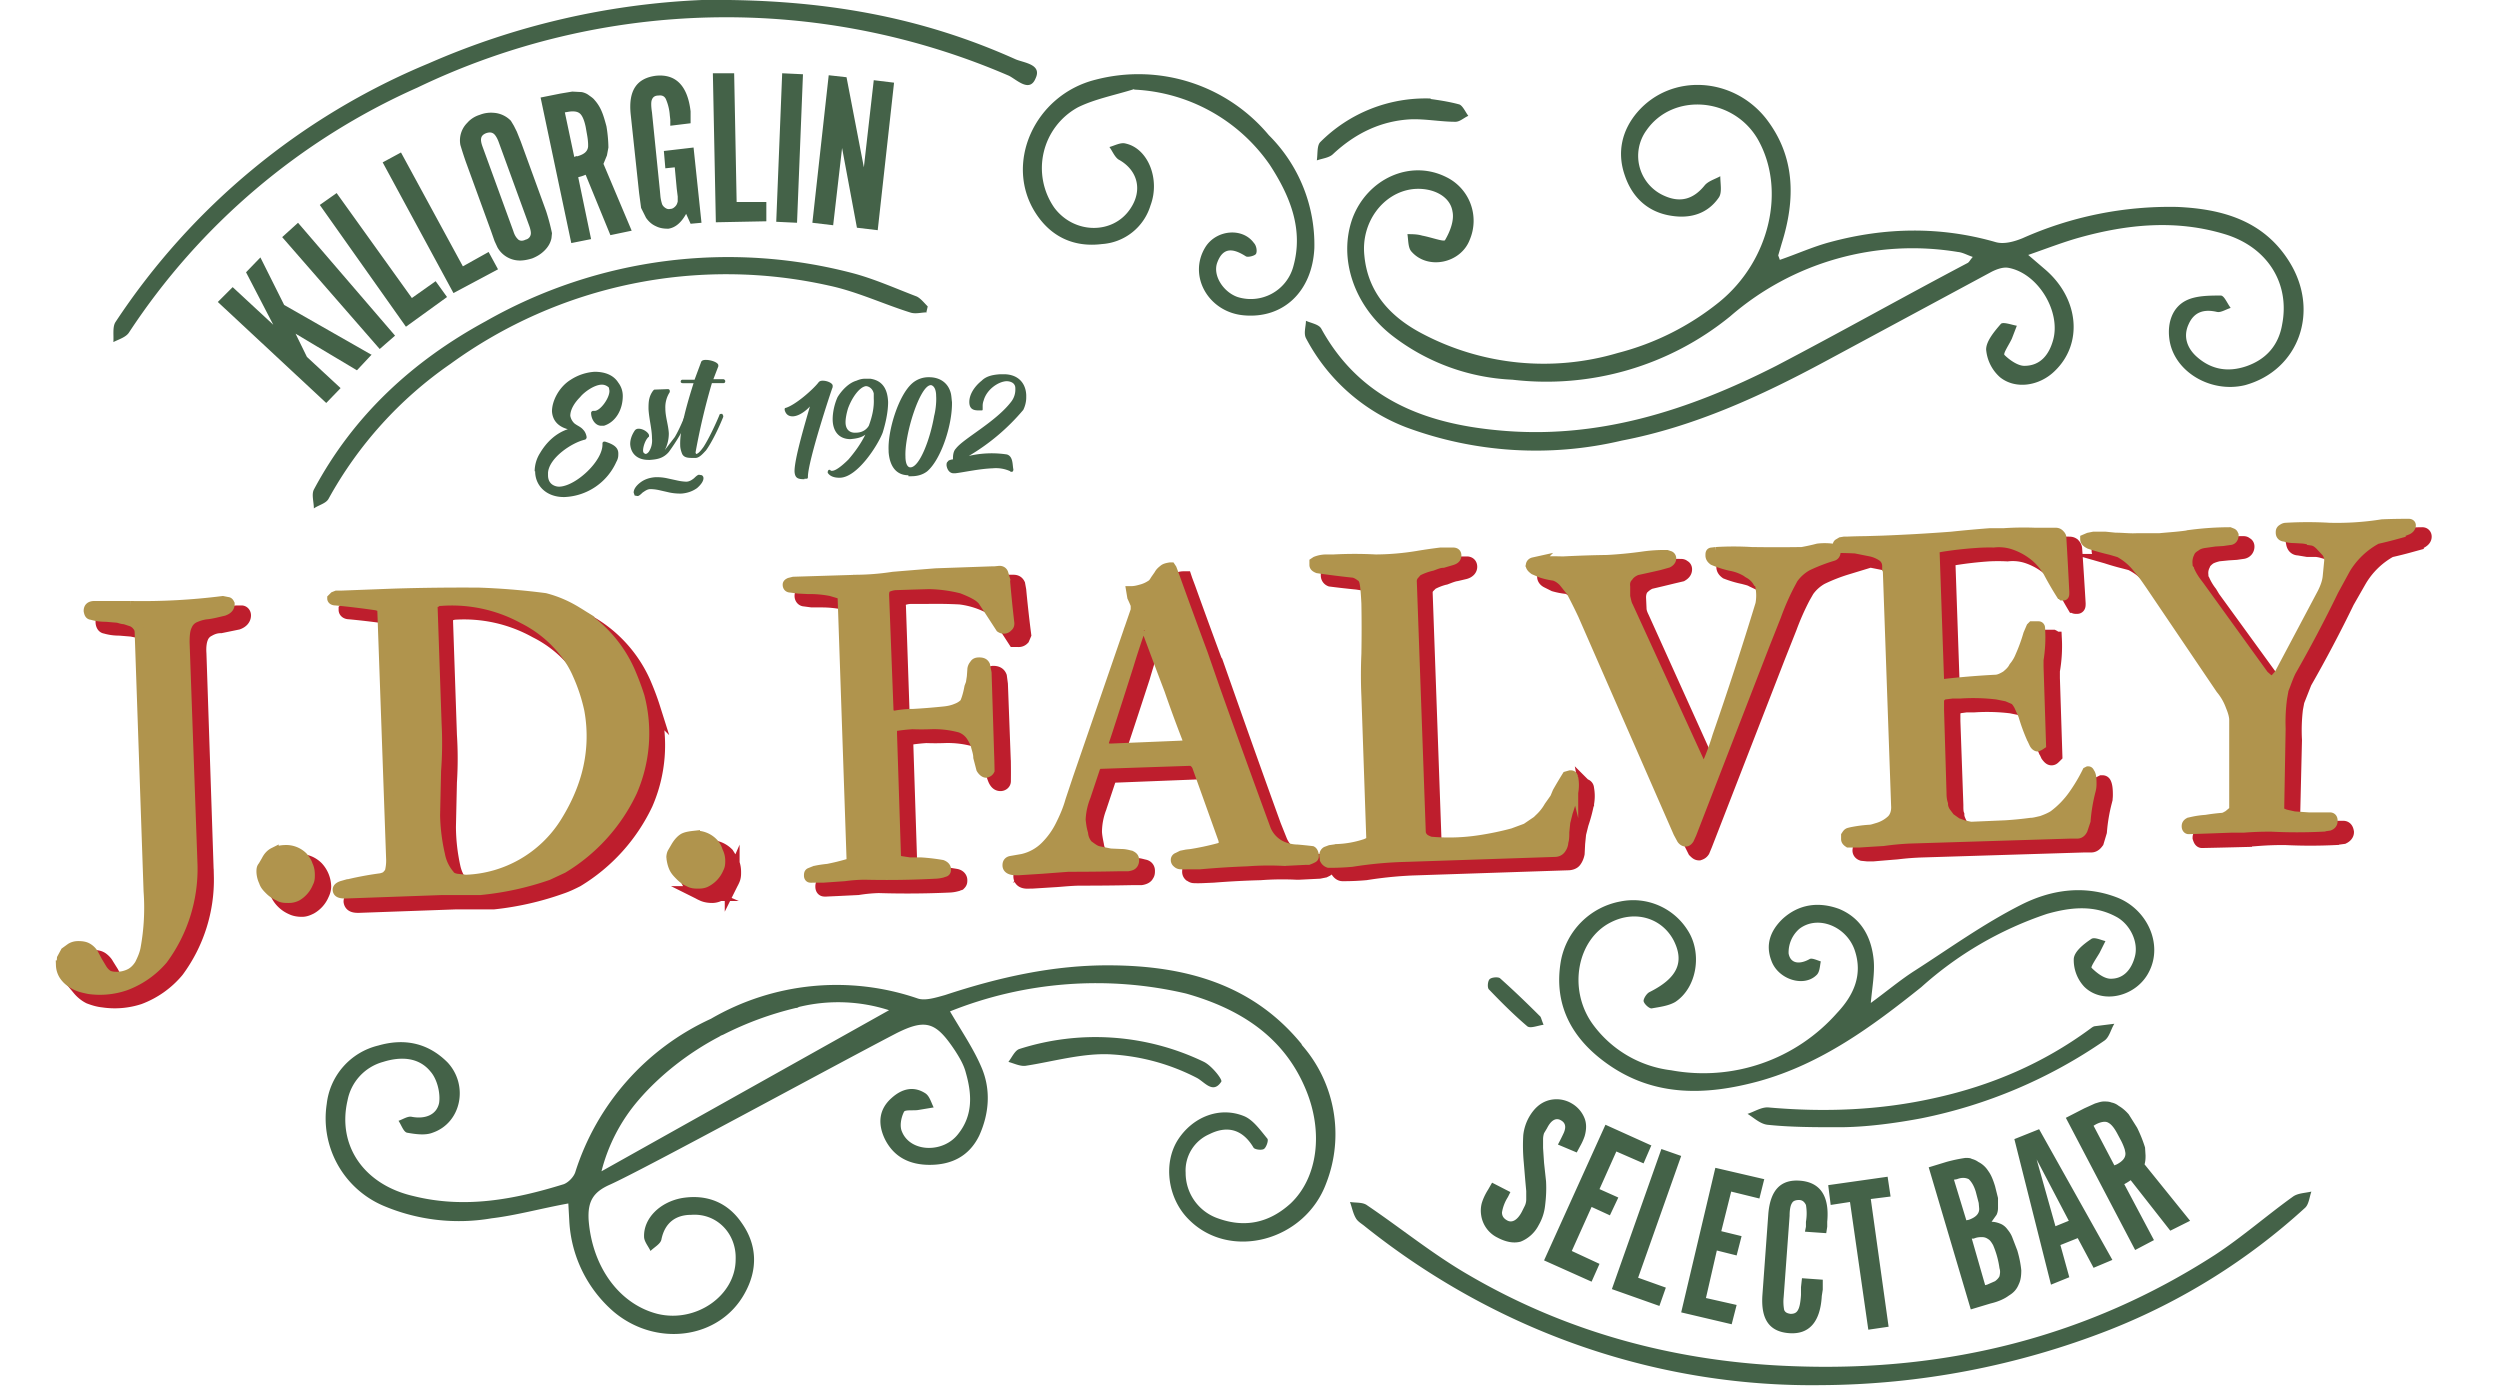 <svg xmlns="http://www.w3.org/2000/svg" xml:space="preserve" fill-rule="evenodd" stroke-miterlimit="10" clip-rule="evenodd" version="1.1" viewBox="0 0 5050 2800"><path d="M150 1972c0-5 1-10 3-14l6-12 11-9 15-3c8 0 14 0 20 4 4 3 8 7 10 11l10 16 8 15c3 5 7 9 11 12 5 3 11 4 19 4a60 60 0 00 28-7c8-5 14-10 18-19 6-10 10-20 12-33a458 458 0 00 6-115L310 1300c0-5-1-10-4-13-3-4-7-6-11-8l-14-5-15-3-24-2c-10 0-19-1-29-4-3 0-5-4-5-9 0-6 3-10 10-10h74a1297 1297 0 00 186-8h10c2 0 4 2 4 5 0 6-4 11-12 14l-34 7c-10 0-18 3-25 7a30 30 0 00-15 16c-3 7-5 18-4 33l15 450a308 308 0 01-60 190 182 182 0 01-76 54 158 158 0 01-73 6c-10-1-19-4-27-7-8-4-15-10-20-16a40 40 0 01-10-25Zm405-188c0-4 0-8 3-12l7-12c4-7 10-12 15-15a50 50 0 01 23-5 48 48 0 01 36 14 56 56 0 01 15 36c0 5-1 10-4 16a54 54 0 01-23 26c-6 3-11 5-17 5-7 0-14-1-20-4a57 57 0 01-30-30c-3-6-5-12-5-19ZM900 1250l8 235a747 747 0 01 0 95 183906 183906 0 01-2 90 390 390 0 00 9 81 87 87 0 00 20 40c3 4 8 7 14 8 7 1 13 2 18 1a247 247 0 00 200-114c20-32 34-64 43-95a296 296 0 00 6-135 357 357 0 00-23-70 200 200 0 00-30-48 245 245 0 00-80-64 300 300 0 00-167-37l-7 2a10 10 0 00-6 5 10 10 0 00-3 6Zm-183-24 105-3a4561 4561 0 01 173-2 1413 1413 0 01 133 10c23 6 44 16 65 29a262 262 0 01 106 118c7 16 14 34 20 53a295 295 0 01-15 192 360 360 0 01-139 154c-10 5-20 10-32 14a591 591 0 01-136 31H920l-196 7c-10 0-14-2-15-8 0-4 3-6 10-9l22-6a640 640 0 01 54-8c6-2 10-3 14-6 3-2 5-4 6-7a92 92 0 00 2-26L800 1251c0-2-5-4-11-5a1592 1592 0 00-83-10c-5 0-7-2-7-4l4-4 5-2h10Zm667 530c0-4 0-8 3-12l7-12c4-7 9-12 15-15 5-3 13-5 22-5a48 48 0 01 37 14l10 16c3 6 4 13 4 20 0 5 0 10-3 16a54 54 0 01-24 26 30 30 0 01-16 5c-7 0-14-1-20-4a57 57 0 01-30-30c-4-6-5-12-5-19Zm363 3L1730 1230c0-3-2-6-7-8l-16-5a224 224 0 00-46-5H1640l-15-2c-3 0-5-3-5-6 0-2 0-4 4-5h7l130-5a510 510 0 00 72-7 18283 18283 0 01 85-6l114-4 6-1h9c4 0 7 1 9 5l2 11a2698 2698 0 00 10 90l-3 7a10 10 0 01-8 3h-7a9647 9647 0 00-26-40l-12-16a50 50 0 00-10-10 175 175 0 00-63-20 936 936 0 00-69-1h-30c-8 0-14 2-19 4-4 2-7 7-6 16l8 234c0 3 1 5 4 7l6 2a205 205 0 01 40-3 1285 1285 0 00 62-5l25-6c8-3 13-7 17-11l3-9a164 164 0 00 7-23l2-8c2-4 2-9 2-14l1-13c0-5 2-8 4-11 2-3 5-4 10-5 7 0 11 2 13 7l2 15 6 160a1438 1438 0 01 0 36c0 3-3 5-6 5-4 0-7-2-10-8-3-7-5-14-6-23-2-8-3-16-6-23-2-8-5-15-10-21a45 45 0 00-21-15 202 202 0 00-60-7 485 485 0 01-37 0 393 393 0 00-36 4l-5 6v10l8 247c0 4 3 7 8 8l20 4h23a400 400 0 01 42 5c5 1 8 4 8 8 0 3 0 4-2 6l-6 2a62 62 0 01-14 2 1870 1870 0 01-142 1 324 324 0 00-42 4l-41 2-22 1a20 20 0 01-5 0c-2 0-3-2-3-5 0-2 0-4 2-5 2-2 5-3 10-4a210 210 0 01 26-5 446 446 0 00 42-8c4-3 7-6 6-11Zm670-229c6 0 9-3 8-8v-6a2770 2770 0 01-35-98 14530 14530 0 01-48-128c-2-2-3-2-5-2-3 0-5 2-6 7a1630 1630 0 00-23 73 22012 22012 0 01-44 134l-6 20-1 4c0 6 5 10 14 10l145-6Zm-355 240c0-4 2-7 8-8l23-5a95 95 0 00 46-25c12-13 22-27 30-42 8-16 15-32 20-50l15-45 102-296a64 64 0 01 12-24l3-7 1-15c0-3 0-6-2-8a282 282 0 00-6-16l-2-12 22-4a50 50 0 00 19-10l8-8 7-12c2-4 5-7 9-10 3-2 8-4 14-4h2l1 3 6 16a14962 14962 0 00 57 156l26 72a30750 30750 0 00 90 252l12 30a63 63 0 00 40 37c8 2 16 4 23 4a970 970 0 01 29 2c2 2 4 5 4 10 0 2 0 4-2 5l-4 2-5 1-5 1-40 2h-7a591 591 0 00-72 1 1814 1814 0 00-95 5l-23 1a200 200 0 01-16 0c-3 0-5-2-7-3a7 7 0 01-2-6c0-2 0-4 3-5l8-4 10-2 9-2a543 543 0 00 56-12c7-2 10-5 10-10a841 841 0 01-1-7l-53-147a20 20 0 00-5-8c-3-2-6-4-10-4l-178 7c-4 0-6 0-8 2l-4 4-20 60a142 142 0 00-9 47c0 8 2 18 4 28a40 40 0 00 11 23c6 5 13 9 20 11 8 3 16 5 24 5l24 2c7 0 12 2 17 3 5 1 7 4 7 8 0 3 0 6-2 8-1 3-5 5-11 6h-19a4631 4631 0 01-101 1c-20 0-37 2-52 3l-48 3h-5c-12 1-18-2-18-10Zm735-50-10-292a952 952 0 01 0-84 2860 2860 0 00 0-103c0-20-2-33-4-42-1-5-3-10-8-13l-14-7-20-3a1818 1818 0 01-53-6 8 8 0 01-5-7v-4l2-2a58 58 0 01 20-4h16a800 800 0 01 85 0 536 536 0 00 83-7 1063 1063 0 01 48-7h26c4 0 6 2 6 6 0 4-3 8-10 10l-17 4c-7 1-14 4-22 7a121 121 0 00-29 11l-8 8a20 20 0 00-4 13l18 504c0 6 2 10 6 14 3 3 8 5 13 7a408 408 0 00 100-3 600 600 0 00 67-14l28-11c8-4 15-9 20-14 2 0 3-2 5-4a100 100 0 00 20-25 1543 1543 0 00 12-18l5-11a954 954 0 01 19-32c2-2 4-3 8-3 3 0 5 2 5 5a80 80 0 01 0 30 319 319 0 01-11 41l-5 20-2 20-1 20c-1 5-3 10-6 14-2 3-7 5-13 5l-300 10a816 816 0 00-108 10 494 494 0 01-47 2c-4 0-7-3-9-6v-3l-1-5c0-4 1-6 5-8l7-3 15-2a207 207 0 00 55-10l13-7Zm323-555c0-3 1-6 4-7l10-1a810 810 0 01 50 0 2423 2423 0 01 90-3 850 850 0 00 73-7 303 303 0 01 47-3c3 0 5 0 6 2 2 0 3 2 3 4 0 4-2 7-7 10l-17 4a3650 3650 0 01-46 11c-7 3-12 7-17 12-4 5-6 12-6 20l1 22c0 7 3 14 6 20l140 310 10 13c4 0 8-5 12-13a492 492 0 00 17-50 7303 7303 0 00 87-266 97 97 0 00 0-34 20 20 0 00-4-11 50 50 0 00-18-17l-21-10c-5-3-11-4-18-6a210 210 0 01-34-10c-4-3-6-6-6-10s0-6 3-7h8a600 600 0 01 72 0 3318 3318 0 00 102-1 388 388 0 00 32-6 118 118 0 01 28 0c3 0 4 0 6 2 0 0 2 2 2 5 0 4-2 7-5 8a354 354 0 00-51 20 87 87 0 00-29 26l-8 14a522 522 0 00-27 61l-23 58-148 381-5 12c-2 3-4 4-7 5-3 0-5-2-8-5l-7-14-192-440a1192 1192 0 00-24-46c-4-8-10-14-16-20-5-6-12-10-18-13a142 142 0 01-27-5l-14-7c-4-2-6-5-6-8Zm720 2c0-8-4-15-10-20-7-5-15-8-24-10l-30-6a798 798 0 00-34-2c-2 0-3-2-3-4s0-3 2-4c1-2 3-2 5-3l6-2h5a1107 1107 0 01 39 0l33-2a3708 3708 0 00 140-8 2523 2523 0 01 78-6h14l13-1a597 597 0 01 63 0h41c4 0 6 0 9 2 2 2 4 5 4 8a10484 10484 0 01 7 110c0 4 0 6-2 6h-3c-1 0-2 0-3-2a680 680 0 01-25-46 128 128 0 00-24-28 135 135 0 00-46-26 95 95 0 00-40-4 370 370 0 00-38 0 776 776 0 00-70 8c-3 0-6 2-8 3-3 0-4 3-4 7l9 260c0 4 3 7 6 8a1668 1668 0 01 107-10c8 0 15-3 22-8 6-5 12-10 17-17l12-22a337 337 0 00 16-44l6-14 3-3h14c2 1 3 2 3 4a285 285 0 01-4 64v15l5 156-2 2c-2 2-3 3-5 3s-4-2-7-6l-7-15a370 370 0 01-15-42l-8-20c-3-5-7-10-10-12a30 30 0 00-15-6l-20-4a404 404 0 00-74-2h-16l-15 2c-4 0-7 2-9 4l-3 10v17l6 169c0 8 0 15 2 20 0 7 3 12 5 17 2 4 5 8 10 11 3 4 7 7 13 10l14 6c5 2 10 3 14 2l70-2a740 740 0 00 51-5l22-5c8-2 17-6 24-10l21-18a347 347 0 00 47-70l2-1c2 0 3 0 4 2 2 4 3 11 3 22 0 3 0 8-2 15a354 354 0 00-10 60l-6 20c-3 4-6 7-11 7h-15l-324 10a578 578 0 00-53 4 7302 7302 0 00-48 4h-12l-10-1c-3-1-5-3-5-6l1-8c0-2 2-4 5-6h4a263 263 0 01 38-5c4 0 10-2 16-5a70 70 0 00 28-15c6-6 10-16 9-29l-17-483Zm790 496 13 5 19 3 28 2h43c4 0 6 2 7 8 0 4-3 7-7 9l-15 2a1030 1030 0 01-102 0 670 670 0 00-56 2l-26 2a13950 13950 0 01-86 2c-2 0-3-3-4-6 0-3 2-6 4-7l7-2a177 177 0 01 28-4 396 396 0 01 32-4c5-1 10-3 13-6 5-2 8-6 12-10v-182c0-6-2-15-6-27-5-12-11-24-20-36l-143-210-27-36a120 120 0 00-36-29c-3-2-9-3-16-5a500 500 0 01-44-13c-5-2-8-5-8-9 0-1 2-3 6-4l10-2h24l20 2c15 2 30 2 45 2l46-1c20 0 41-3 63-6a626 626 0 01 77-5c2 0 4 0 5 2 2 0 3 2 3 4 0 5-3 9-8 10l-14 2-16 1-20 2c-8 2-14 4-19 7-5 4-10 8-12 14-3 6-5 13-4 22 0 3 0 7 3 11a118 118 0 00 15 25l6 10 130 179 8 7 7 3c3 0 5-1 8-3l8-10 87-163a90 90 0 00 11-35l3-31a30 30 0 00-5-16c-3-4-7-10-13-15-5-5-10-8-17-10a90 90 0 00-18-4h-18l-18-3c-6 0-9-4-10-9l4-7c3-2 5-3 8-3a742 742 0 01 87 1 581 581 0 00 107-7 1212 1212 0 01 54-2c3 0 4 2 4 4 0 4-3 7-9 10l-20 7a860 860 0 01-40 10 165 165 0 00-63 62l-24 42a2750 2750 0 01-86 163l-15 38-3 16a365 365 0 00-2 63l-4 168Z" fill="#be1e2d" fill-rule="nonzero" stroke="#be1e2d" stroke-width="30"/><path d="m1797 2040-582 326a353 353 0 01 75-144c43-50 100-95 163-128l3-2 5-2a664 664 0 01 147-54h2l4-2a335 335 0 01 183 7Zm833 70c-99-122-236-159-386-160-115-1-226 24-335 60-18 5-40 12-55 7a505 505 0 00-418 41 510 510 0 00-274 310c-3 9-13 20-23 24-100 31-200 50-304 24-100-23-154-102-133-193a100 100 0 01 72-78c35-11 72-10 96 20 13 15 20 43 17 63-5 24-28 33-55 28-8-2-18 5-27 8 6 9 10 22 17 24 17 3 37 6 52 0 58-20 73-96 30-142-40-40-88-49-140-34A137 137 0 00 660 2230a192 192 0 00 113 205 390 390 0 00 220 26c50-6 100-20 155-30l2 36a260 260 0 00 90 183c86 72 213 55 264-37 27-48 26-98-6-143-28-41-70-58-120-50-45 8-78 41-77 78 0 10 9 20 13 29 8-8 20-14 22-23 7-35 30-50 60-50 52-4 92 38 90 90 0 73-80 129-158 110-78-20-132-96-139-190-2-37 9-56 43-71 69-31 452-240 579-306 60-30 80-22 118 35 9 14 18 29 22 45 12 42 15 85-15 123-30 40-97 38-114-4-5-11-2-28 4-40 2-5 20-2 30-4l30-5c-5-10-8-22-16-28-24-16-48-10-69 9-26 23-28 52-14 82 18 37 50 53 91 53 45 0 80-18 100-59 20-44 24-92 5-137-16-38-40-73-64-114a795 795 0 01 477-36c106 30 196 85 241 192 37 87 25 180-30 232-43 39-92 50-147 30a97 97 0 01-65-92 80 80 0 01 48-78c36-18 67-10 89 27 2 4 16 6 21 3s10-18 7-21c-14-17-28-37-46-45-50-21-105 1-135 48-30 48-20 119 23 161 83 83 234 43 277-74a273 273 0 00-50-280" fill="#446248" fill-rule="nonzero"/><path d="m124 1950 1-14 7-13 11-8c5-3 10-4 15-4 8 0 14 1 19 4 5 3 9 7 12 12l8 15 9 15c3 5 7 9 11 12 5 3 11 4 19 4a60 60 0 00 28-7c7-4 13-10 18-18 5-10 10-21 12-33A458 458 0 00 300 1800l-18-523c0-5-2-10-5-13-2-3-6-6-10-8l-15-5c-5 0-10-2-14-3l-24-2c-10 0-19-1-29-4-4 0-5-3-6-8 0-7 4-10 12-10h73a1297 1297 0 00 186-10l10 2c2 0 3 2 4 4 0 7-4 11-12 14-13 3-24 6-34 7-10 1-18 4-25 7a30 30 0 00-15 16c-4 8-5 19-5 34l16 450a308 308 0 01-60 190 182 182 0 01-76 53 158 158 0 01-73 7c-10-2-19-4-27-8-8-4-15-9-20-15a40 40 0 01-10-25Zm404-188c0-5 0-9 3-12l7-12c4-8 9-13 15-16a60 60 0 01 22-5 48 48 0 01 37 14c4 5 8 10 10 17 3 6 4 12 4 20 0 4 0 10-3 15A54 54 0 01 600 1810c-6 3-11 4-17 4-7 0-14 0-20-4-7-3-13-7-18-12s-10-10-12-17a50 50 0 01-5-20Zm346-535 8 234a747 747 0 01-1 96 183906 183906 0 01-2 90 390 390 0 00 10 80 87 87 0 00 19 40c3 5 9 7 15 8l18 2a247 247 0 00 200-115c20-32 34-63 43-95a296 296 0 00 6-134 357 357 0 00-23-70 200 200 0 00-30-49 245 245 0 00-80-64 300 300 0 00-167-36c-3 0-5 0-8 2-2 0-4 2-6 4a10 10 0 00-2 7ZM690 1203l105-4a4561 4561 0 01 173-2 1413 1413 0 01 133 11c23 6 44 15 65 28a262 262 0 01 106 118c7 16 14 34 20 53a295 295 0 01-15 192 360 360 0 01-140 155l-30 14a591 591 0 01-137 30h-77l-196 7c-10 0-15-2-15-8 0-3 3-6 10-8a640 640 0 01 77-15c5-1 10-3 12-5l6-7a92 92 0 00 3-26l-18-508c-1-2-5-3-11-5a1592 1592 0 00-83-10c-5 0-7-2-7-4l4-4 5-2h10Zm666 530c0-5 1-9 3-12l7-12c5-8 10-13 15-16 6-3 14-4 23-5a48 48 0 01 36 14c5 5 8 10 10 17 3 6 5 12 5 20 0 4 0 10-3 15a54 54 0 01-24 27c-5 3-10 4-17 4s-13 0-20-4c-7-3-12-7-17-12s-10-10-13-17c-3-7-4-13-5-20Zm364 2-18-528c0-3-3-6-7-8l-17-5a224 224 0 00-46-4l-20-1-15-2c-4 0-6-2-6-6 0-2 2-3 4-4l8-2 130-4a510 510 0 00 71-6 18283 18283 0 01 86-7l114-4h5l10-1c4 0 7 2 8 6l3 10a2698 2698 0 00 9 90c0 2 0 5-3 7a10 10 0 01-8 4c-2 0-4 0-7-2a9647 9647 0 00-26-40l-10-15a50 50 0 00-12-10c-10-6-20-10-30-14a295 295 0 00-66-9l-35 1-30 1c-8 0-14 2-19 4s-7 8-7 16l9 235c0 3 1 5 4 6l6 3a205 205 0 01 40-4 1285 1285 0 00 62-5c10-1 18-3 25-6 8-3 13-7 17-11l3-8a164 164 0 00 6-24l3-8 2-13 1-14c0-4 2-8 4-10 2-4 5-5 10-5 7 0 10 2 12 6l3 15 5 160a1438 1438 0 01 1 37c-1 2-3 4-7 5-3 0-7-3-10-8l-6-23c0-8-3-16-5-24-2-7-6-14-10-20a45 45 0 00-21-16 202 202 0 00-60-7 485 485 0 01-37 0 384 384 0 00-36 4l-5 6v10l8 247c0 4 3 7 8 9l20 3h23a400 400 0 01 42 5c5 2 8 5 8 9 0 2 0 4-2 5l-6 2a62 62 0 01-14 2 1870 1870 0 01-143 2 324 324 0 00-40 3l-43 3h-22a20 20 0 01-4 0c-2 0-3-2-3-4 0-3 0-5 2-6l10-4a210 210 0 01 26-4 446 446 0 00 41-10c5-1 7-5 7-10Zm669-229c6 0 10-3 10-8l-1-6a2770 2770 0 01-36-98 14530 14530 0 01-48-128l-4-2c-3 0-5 2-6 7a1630 1630 0 00-24 73 22012 22012 0 01-43 134l-7 21v3c0 7 4 10 14 10l145-6Zm-354 242c0-5 2-8 7-9l23-4a95 95 0 00 47-26 160 160 0 00 30-42c8-16 15-32 20-50l15-45 102-296a64 64 0 01 12-23l3-8v-23a282 282 0 00-7-16l-2-12c8 0 15-2 22-4 7-2 13-5 19-9 3-2 5-5 8-10l7-10c2-4 5-7 9-10 3-3 8-4 14-5h1l2 3 6 16a14962 14962 0 00 57 156l25 72a30750 30750 0 00 102 282 63 63 0 00 40 37 80 80 0 00 24 4 970 970 0 01 29 3c2 1 4 5 4 10 0 2 0 3-2 4l-4 2-5 2h-5l-40 2h-7a591 591 0 00-72 1 1814 1814 0 00-95 6h-23a200 200 0 01-16 0 10 10 0 01-7-3 7 7 0 01-3-6c0-2 1-4 4-5l8-4 10-2 9-1a543 543 0 00 56-12c7-2 10-6 10-11a841 841 0 01-1-6l-53-148a20 20 0 00-5-7c-3-3-6-4-10-4l-178 6c-4 0-7 0-8 2l-4 4-20 60a142 142 0 00-10 47c1 9 2 18 5 28a40 40 0 00 10 23c7 5 13 10 20 12l25 5 23 1c7 0 13 2 18 3 4 2 7 4 7 9 0 2 0 5-2 8-2 3-5 4-11 5h-20a4631 4631 0 01-100 1l-53 4-47 3h-6c-10 0-17-3-17-10Zm735-50-10-292a952 952 0 01 0-85 2860 2860 0 00 0-102c-1-20-2-34-4-43-1-5-4-10-8-12-4-3-9-6-14-7a1818 1818 0 01-72-9c-5-2-7-4-7-7v-5l3-2a58 58 0 01 20-4h16a800 800 0 01 85 0 536 536 0 00 83-7 1063 1063 0 01 48-7h25c5 0 7 2 7 6 0 5-3 8-10 10l-17 5c-7 0-14 3-22 6a121 121 0 00-30 11l-7 8a20 20 0 00-4 14l18 503c0 6 2 10 6 14 3 3 8 5 13 7a408 408 0 00 100-3 600 600 0 00 67-14l27-10 22-15 4-4a100 100 0 00 20-25 1543 1543 0 00 12-17l5-12a954 954 0 01 19-32l7-2c4 0 5 1 6 5a80 80 0 01 0 30 319 319 0 01-11 40l-5 20-2 20c0 8 0 14-2 20 0 5-2 10-5 14-3 4-7 6-13 6l-300 10a816 816 0 00-109 10 494 494 0 01-47 2c-3-1-6-3-8-7v-2l-1-6c0-3 1-6 4-8l8-3 14-2a207 207 0 00 56-10 40 40 0 00 13-7Zm322-555c0-4 2-6 5-7l9-2a810 810 0 01 51 0 2423 2423 0 01 90-3 850 850 0 00 72-7 303 303 0 01 48-3l6 2c2 1 3 3 3 5 0 4-3 7-7 9l-18 5a3650 3650 0 01-45 10c-7 3-13 7-17 13-5 5-7 12-6 20v20c2 8 3 15 6 20l142 310c4 10 7 14 10 14 3 0 6-4 10-12a492 492 0 00 18-50 7303 7303 0 00 87-267 97 97 0 00 0-34c0-4-2-8-5-10-4-7-10-13-17-17a95 95 0 00-39-16 210 210 0 01-34-11c-4-3-6-6-6-10s0-6 3-6l8-1a600 600 0 01 72 0 3318 3318 0 00 102 0 388 388 0 00 32-7 118 118 0 01 28 0c2 0 4 0 5 2 2 1 2 3 3 5 0 4-2 7-5 8a354 354 0 00-52 20 87 87 0 00-29 26l-8 15a522 522 0 00-26 60l-23 58-148 382-5 11c-2 3-4 5-7 5-3 0-6-2-8-5l-7-13-193-441a1192 1192 0 00-23-46l-16-20c-6-6-12-10-19-12a142 142 0 01-26-6l-14-6c-4-3-6-5-7-8Zm720 1c0-8-3-15-10-20-6-4-14-8-24-10l-30-6a798 798 0 00-34-1c-1 0-2-2-2-5 0-1 0-3 2-4l5-3 6-1h5a1107 1107 0 01 38-1l34-1a3708 3708 0 00 140-8 2523 2523 0 01 77-7h28a597 597 0 01 63-1h41c3 0 6 0 9 3 2 2 4 4 4 7a10484 10484 0 01 6 110c0 5 0 7-2 7h-2l-3-3a680 680 0 01-26-45 128 128 0 00-24-29 135 135 0 00-46-26 95 95 0 00-40-4 370 370 0 00-37 1 776 776 0 00-70 8l-9 2c-2 1-4 4-3 7l9 260c0 5 3 7 6 8a1668 1668 0 01 107-9c8 0 15-4 22-8 6-5 12-10 16-18a80 80 0 00 13-22 337 337 0 00 16-44l6-14 2-2h13c2 0 3 2 3 3a285 285 0 01-3 65v14l5 157-3 2-4 2c-2 0-5-2-7-6l-7-15a370 370 0 01-15-42l-9-20c-3-5-6-10-10-12l-14-6-20-4a404 404 0 00-74-2h-16l-16 2c-3 0-6 3-8 5-2 2-3 5-3 10v17l5 168c0 8 1 15 3 21 0 6 2 11 5 16l9 12 14 10 14 5 14 3 70-3a740 740 0 00 51-5c6 0 13-2 22-4 8-3 16-6 24-11a182 182 0 00 40-41 347 347 0 00 28-47l2-1c1 0 2 0 3 3 3 3 4 10 4 21 0 4 0 9-2 16a354 354 0 00-10 60l-6 18c-3 6-7 8-11 8h-15l-324 10a578 578 0 00-53 5 7302 7302 0 00-48 3h-22c-3-2-5-4-5-7v-7c2-3 3-5 6-6l4-1a263 263 0 01 37-5c5 0 10-2 17-4a70 70 0 00 28-16c6-6 10-16 9-29l-17-483Zm792 496 12 5 18 4 29 2h43c4 0 6 2 6 7 0 5-2 8-7 10l-14 2a1030 1030 0 01-102 0 670 670 0 00-57 2h-25a13950 13950 0 01-86 3c-2 0-4-2-4-6 0-3 1-5 4-7l7-2a177 177 0 01 28-4 396 396 0 01 32-4c5 0 9-3 13-5l12-10v-183c0-6-2-15-7-27-4-11-10-23-20-35l-142-210c-9-13-17-25-27-36a120 120 0 00-36-30l-17-5a500 500 0 01-43-12c-6-3-9-6-9-10l7-3 10-2h24l20 2c15 0 30 2 45 1h45c20-2 42-3 64-7a626 626 0 01 77-5l5 2c2 1 2 2 3 4 0 6-3 10-8 10l-14 2-16 1-21 3c-7 1-13 3-18 7-5 3-10 7-12 13-3 6-5 14-4 23 0 3 0 6 3 10a118 118 0 00 15 26l6 8 130 180 8 7c3 2 5 4 7 3 3 0 5 0 8-3l8-9 87-164c5-10 10-22 11-35l3-31a30 30 0 00-5-16l-13-14c-5-5-10-9-17-10a90 90 0 00-18-4l-18-1c-7 0-13-1-19-3-5 0-8-3-8-8 0-3 0-5 3-7 3-2 5-3 8-3a742 742 0 01 87 0 581 581 0 00 107-7 1212 1212 0 01 54-1c2 0 4 1 4 3 0 4-3 8-9 10l-20 8a860 860 0 01-40 10 165 165 0 00-63 60l-24 44a2750 2750 0 01-86 163c-6 12-10 25-15 37l-3 17a365 365 0 00-3 62l-3 168Z" fill="#b0944d" fill-rule="nonzero" stroke="#b0944d" stroke-width="20"/><path d="M3595 525c35-12 68-27 102-36 111-30 223-32 334 0 17 5 38-1 55-8a730 730 0 01 312-63c90 4 174 27 226 110 63 100 20 220-89 250-70 17-145-28-153-94-4-32 6-63 34-77 20-10 47-10 70-10 7 0 13 16 20 25-10 3-20 10-28 8-26-6-46 0-57 25-12 26-2 50 18 67 29 25 62 30 98 18 41-14 66-43 73-85 16-83-30-156-116-182-99-30-197-20-294 7-32 9-63 21-103 35l35 30c68 59 76 150 18 205-31 30-79 37-110 12a84 84 0 01-28-56c0-17 17-37 30-52 5-4 21 2 32 4l-10 26c-5 11-18 30-15 33 10 10 27 22 40 22 33 0 50-23 58-51 17-58-30-136-90-147-11-2-24 3-34 8L3687 730c-130 70-265 132-411 160a753 753 0 01-436-27 384 384 0 01-202-180c-5-10 0-24 0-35 11 5 26 7 31 16 77 140 206 191 355 205 202 20 387-40 564-130 130-68 258-140 387-208 3-2 4-5 10-12-12-4-20-9-30-10a562 562 0 00-460 130 588 588 0 01-440 128 427 427 0 01-244-90c-76-60-108-155-79-236 30-80 117-120 190-83a98 98 0 01 47 126c-18 48-85 62-118 24-7-8-6-23-8-35 10 0 20 0 30 3 17 3 44 13 46 9 10-17 19-40 15-58-5-32-42-49-80-45-60 7-105 67-98 134 7 76 54 125 117 158a526 526 0 00 395 39A540 540 0 00 3473 610c102-83 136-228 77-330-50-84-171-93-224-17a88 88 0 00 37 133c32 14 58 6 80-21 7-9 21-13 32-19 0 15 4 33-3 43-22 32-56 43-95 37-48-7-80-37-95-82-16-46-6-91 26-128 68-78 192-71 259 13 60 77 60 164 32 253l-7 24 3 8m184 1502c33-24 60-47 90-66 70-45 138-94 213-132 59-30 125-41 192-16 63 23 96 95 67 151-25 50-94 67-131 30a79 79 0 01-21-56c1-15 20-30 35-40 6-5 20 2 29 4l-12 24c-6 10-18 28-16 30 10 10 24 21 37 22 27 1 43-18 50-43 9-30-9-67-37-82-46-25-94-19-140-6a722 722 0 00-254 148c-100 80-202 155-328 190-110 30-217 32-313-40-67-50-102-117-87-203a150 150 0 01 120-120 130 130 0 01 136 58c30 46 19 116-25 145-14 8-31 10-48 13-5 0-15-9-16-15 0-5 6-15 12-18 56-28 71-60 49-104-24-46-78-62-127-37-68 34-87 134-38 204a230 230 0 00 160 95 360 360 0 00 335-116c33-35 53-77 35-128-17-47-74-70-111-42a63 63 0 00-22 50c4 22 24 22 43 11 5-2 15 3 22 5-2 10-2 22-9 28-26 25-78 8-91-30-12-32-2-60 23-84 33-30 73-35 114-20 46 19 66 59 70 105 2 26-3 52-6 85M1419 0c245-3 444 35 633 120 17 7 53 10 40 38-12 30-38 3-54-5a1440 1440 0 00-1195 24 1356 1356 0 00-582 494c-6 10-20 14-32 20 1-13-2-30 4-40a1400 1400 0 01 633-523A1538 1538 0 01 1418 0m2260 2798c-307 4-635-93-920-320-7-6-15-10-19-17-6-10-8-22-12-33 12 2 26 0 35 7 68 46 133 99 204 140 205 120 430 178 666 185 303 10 586-60 842-225 55-36 105-80 158-118 10-7 24-7 37-10-4 11-5 26-13 33a1282 1282 0 01-394 246 1620 1620 0 01-584 112M2291 180c-38 12-80 20-114 37A140 140 0 00 2130 420c40 53 118 54 153 2 26-38 15-79-24-100-8-6-12-17-18-25 11-3 23-10 33-7 45 10 70 72 50 125a110 110 0 01-98 78c-56 7-102-14-133-61-66-100-4-240 120-271a343 343 0 01 350 112 312 312 0 01 92 228c-4 87-62 143-142 136-72-6-114-80-78-138 22-35 75-40 98-8 5 5 7 17 4 22-3 4-16 7-20 5-25-16-46-20-58 12-10 26 12 60 41 70a89 89 0 00 112-60c22-76-6-144-47-207a353 353 0 00-274-152m-419 450c-11 0-23 4-34 0-54-17-107-42-163-54A948 948 0 00 910 735a800 800 0 00-246 272c-5 10-20 13-30 20 0-13-5-28 0-38 80-150 200-260 347-340a990 990 0 01 746-96c43 12 83 30 125 46 8 4 15 13 22 20l-3 13m2010 1627c-53 10-113 18-166 18-49 0-98 0-145-5-15-2-27-14-40-22 13-4 28-14 42-13 113 10 225 6 336-19 114-25 219-70 313-139 3-2 6-5 10-6l40-5c-7 11-10 27-20 34a997 997 0 01-370 157ZM2247 2130c-58-4-122 15-176 23-11 1-23-5-34-8 7-9 13-23 22-26a504 504 0 01 373 26c16 8 38 36 35 40-17 26-34 0-50-8a430 430 0 00-170-47ZM2890 200c14 2 36 5 58 11 7 3 12 15 18 23-9 4-17 12-26 12-30 0-60-6-90-5-60 3-112 28-157 70-8 8-22 9-33 13 2-13 0-30 7-37a300 300 0 01 223-88M3118 2070c-13 2-27 8-33 3-27-23-52-48-77-74-4-3-3-17 1-21 4-4 17-5 21-2 28 25 54 50 80 76 3 2 3 6 8 18" fill="#446248" fill-rule="nonzero"/><path d="m3051 2408-5 10a83 83 0 00-12 31c0 7 3 12 10 16 10 6 21 0 30-17l6-12c2-4 3-9 3-13v-17l-2-22-3-36a360 360 0 01-1-55 96 96 0 01 12-37c10-17 22-28 38-33a60 60 0 01 48 6 60 60 0 01 25 28c5 11 5 24 1 38a114 114 0 01-9 20l-7 13-38-16a410 410 0 00 12-24c5-12 3-20-6-25-10-6-20 0-28 16l-6 10a40 40 0 00-2 12v18l2 30 4 37c1 18 0 34-2 50a100 100 0 01-13 39 70 70 0 01-36 33c-14 4-30 1-47-8a60 60 0 01-33-45 60 60 0 01 1-24c2-7 6-17 13-28l4-7 4-7 37 19Zm285-95L3320 2350l-55-24-34 76 38 17-17 36-37-17-40 89 56 26-16 36-96-43 124-274 93 42Zm20 8 40 14-87 246 56 20-13 37-96-34 100-283Zm208 60-10 40-57-14-20 80 41 10-10 39-40-10-22 96 62 14-10 39-102-24 69-292 99 23Zm118 205v19l-2 13c-3 53-26 78-66 75-40-3-57-28-54-76l12-165c4-48 25-70 64-67 40 3 60 30 55 83v10l-2 13-43-3 2-10v-10a100 100 0 00 0-34c-3-6-7-10-14-10s-12 2-14 6c-3 4-5 13-5 26l-12 164a90 90 0 00 1 26c2 5 6 7 13 8 7 0 12-2 15-8 3-5 5-15 6-30V2600l2-18 42 3Zm55-158-39 6-5-40 120-17 6 40-40 5 36 258-41 6-37-258Zm277 167 16-7c4-3 7-6 9-10 1-5 2-10 0-16a180 180 0 00-13-47c-3-5-6-10-10-12a20 20 0 00-12-4c-5 0-10 0-17 3h-4l27 94 4-1Zm-37-131c14-5 21-12 21-22l-1-12-6-23c-4-13-9-20-14-25-6-3-14-4-24 0l-6 1 25 82 5-1Zm-45-117a317 317 0 01 38-8c5 0 10 0 13 2 4 1 9 3 13 6a50 50 0 01 20 18c6 8 10 18 14 31l6 24v20c0 5-1 10-3 14l-10 14c7 0 13 2 18 4s10 6 13 10c4 5 8 10 11 18l10 26c5 17 7 30 8 40 0 10-1 20-5 28-4 10-10 17-20 23-8 6-20 12-37 16l-40 12-85-287 36-11Zm182-5 38 135 27-11-65-124ZM4180 2580l-37 15-74-294 50-20 148 264-38 16-32-60-35 14 18 65Zm96-228c13-7 19-15 17-25l-1-5a118 118 0 00-7-17l-8-15c-7-13-13-20-20-23-5-2-13-1-23 4l-5 3 42 80 5-2Zm-66-113 22-10c7-2 12-4 18-4 5 0 10 0 15 2 5 1 10 3 15 7 7 4 14 10 20 17l17 27a274 274 0 01 16 40l1 16c0 5 0 11-2 18l92 114-40 20-80-102a115 115 0 01-13 8l60 113-38 20-140-267 37-19ZM751 716l-30 32-124-74 23 47 68 63-29 30L440 610l30-30 82 76L497 550l29-30 48 96 177 101Z" fill="#446248" fill-rule="nonzero"/><path d="m570 479 197 226 31-27L602 450 570 479Z" fill="#446248"/><path d="M646 414 680 390l152 212 48-34 23 32-83 60-174-246Zm127-86 37-20 125 230 52-29 19 35-90 48-143-264Zm234-42c-3-8-7-14-10-16-4-3-9-3-15-1-5 2-9 5-10 10-1 4 0 10 3 18l62 170c3 10 7 14 10 17 4 3 9 3 15 0 5-1 9-5 10-10 1-3 0-10-3-18l-62-170Zm96 140a426 426 0 01 12 45l-1 10c-2 10-7 18-14 25s-15 12-25 16c-10 3-20 5-30 4a52 52 0 01-40-26l-6-13-7-20-51-140a814 814 0 01-11-34 50 50 0 01 14-45c6-7 15-13 25-16 10-4 20-5 30-4a53 53 0 01 33 16l6 10 6 12 8 20 51 140Zm62-110c15-4 22-10 23-20v-5a127 127 0 00-2-18l-3-17c-3-14-7-23-12-27-5-4-13-5-24-3l-6 1 19 90 5-2Zm-33-127 24-4 19 1c5 1 10 3 14 6 4 3 9 6 12 10a80 80 0 01 14 22c4 9 7 20 10 31a280 280 0 01 4 43l-3 16-7 17 57 135-43 9-50-122-8 3-7 2 26 125-40 8-62-294 40-8ZM1417 450l-22 2-9-20c-10 18-22 28-36 30-9 0-17-1-25-5-9-4-15-10-20-17l-10-20-4-30-17-159c-5-48 12-73 51-78 40-4 64 20 70 72a30857 30857 0 00 0 24l-41 5v-12l-1-9a100 100 0 00-8-33c-3-6-8-8-15-7-7 0-11 3-13 8-2 4-2 13 0 26l16 158 1 11a75 75 0 00 3 15c1 4 4 7 7 9 3 2 6 3 10 2 4 0 7-2 10-5 3-3 4-6 5-10v-10l-2-16-4-43-19 2-3-35 60-7 16 152Zm23-302h43l5 260h60v39l-102 2-6-300Z" fill="#446248" fill-rule="nonzero"/><path d="m1580 148-12 300 42 2 12-300-42-2Z" fill="#446248"/><path d="m1773 465-42-5-30-161-18 156-42-5 33-298 36 4 35 182 20-176 41 5-33 298ZM1080 952a70 70 0 01 11-37c13-22 32-40 56-48-22-6-31-20-32-36 0-22 15-50 38-64a100 100 0 01 48-16c20 0 38 6 48 22 6 8 9 17 9 27 0 26-13 52-38 60h-4c-13 1-22-13-22-26 0-2 2-4 4-4h3c12 0 31-27 30-41l-1-6a20 20 0 00-14-6c-16 0-37 16-44 25-10 10-20 24-20 38 1 5 3 10 8 15 6 5 13 7 18 13 3 3 6 8 7 15 0 2-1 4-3 5-27 6-73 37-75 67v5c0 22 20 23 21 23h3c33-2 87-52 86-86v-1c0-2 1-4 4-4h1c16 5 27 11 27 24 0 5 0 10-4 17a120 120 0 01-104 71c-36 1-60-22-60-52m229-23c-24 0-36-14-37-32 0-9 3-18 9-27 2-3 5-4 8-4 10 0 20 8 21 13v3c-7 5-12 20-12 28 0 3 1 5 3 6l2 1c2 0 5-2 7-5 5-8 7-17 6-27 0-18-6-39-7-59 0-7 0-15 2-22 2-8 8-17 10-17l27-1c3 0 4 2 4 4v2a56 56 0 00-9 33c0 17 6 33 7 50a73 73 0 01-8 34l20-26c6-10 13-25 20-42l4-2c2 0 4 2 4 4v2a398 398 0 01-40 68c-12 14-26 15-38 16h-3Z" fill="#446248" fill-rule="nonzero"/><path d="M1400 925c-9 0-18 0-22-8-2-5-4-11-4-18-1-32 14-84 27-125h-22c-2 0-4-1-4-3 0-2 1-4 4-4h24l13-35c1-4 5-5 10-5 10 0 25 5 25 11v2l-10 26h20c2 0 4 2 4 4s-1 4-4 4h-23a1343 1343 0 00-33 140l1 3c5 0 12-10 15-14 11-17 25-47 32-64 0-2 2-3 4-3h2l2 4v2c-8 20-22 50-35 68-5 5-12 14-20 15h-5Zm225 43c-13 0-19-2-20-15-1-25 24-107 31-132-7 8-22 20-35 20-9 0-14-5-16-13 0-2 0-4 2-4 20-6 55-37 66-51 2-3 5-4 9-4 9 0 20 5 20 10v3c-4 10-50 150-50 181 0 2 0 4-3 4h-4Zm130-108c7-19 11-37 10-55v-10c-2-10-10-15-16-15-13 2-28 23-36 45-3 10-5 20-5 28 0 13 7 22 21 21 10 0 20-4 26-14m-60 105c-8 0-18-2-23-10v-1c0-2 1-5 3-5 1 0 3 0 3 2h3c10 0 30-20 33-23 12-14 24-30 34-50-8 6-18 8-30 9h-2c-24-1-34-19-34-40 0-15 4-32 10-45 10-16 24-29 38-33 7-3 12-4 18-4h10c27 4 35 24 36 47 0 22-6 46-11 62-10 26-51 90-86 91h-1ZM1887 840c2-7 5-25 4-40 0-11-3-20-10-22h-1c-22 1-53 100-51 144 0 14 4 23 11 22 18-2 39-57 47-104m-52 120c-26 0-38-20-40-47V910c-2-40 20-112 48-136a50 50 0 01 34-12c20 0 37 10 43 30 2 6 2 13 3 20 1 46-22 116-50 140-9 7-20 10-32 10h-6Zm206-8a70 70 0 00-36-6c-27 1-58 8-75 10h-2c-10 1-15-8-16-16 0-3 0-6 3-8 0-2 7-4 10-4v-2c0-7 1-15 6-20 15-20 81-54 112-95a40 40 0 00 8-25c0-3 0-6-2-9-3-5-10-7-16-7-17 1-40 17-46 39a30 30 0 00-2 10v7c0 2 0 3-2 3-10 0-25 2-25-17 0-15 10-31 25-43 10-10 24-12 37-13h10c27 1 42 18 43 42v5c0 10-3 19-6 25a427 427 0 01-110 93 204 204 0 01 77-3c13 4 11 22 13 30 0 3-1 5-3 5h-3M1370 971a101 101 0 00 16 2c6 0 11-3 16-7 5-5 8-7 10-7l6 1c2 2 3 3 3 6 0 6-5 13-13 20-10 7-20 10-31 11a110 110 0 01-24-2l-22-5a88 88 0 00-17-2c-6 0-10 3-16 7-5 5-8 7-10 7l-6-1-2-6c0-6 4-13 13-20s19-10 30-11a98 98 0 01 24 2l23 5Z" fill="#446248" fill-rule="nonzero"/></svg>

